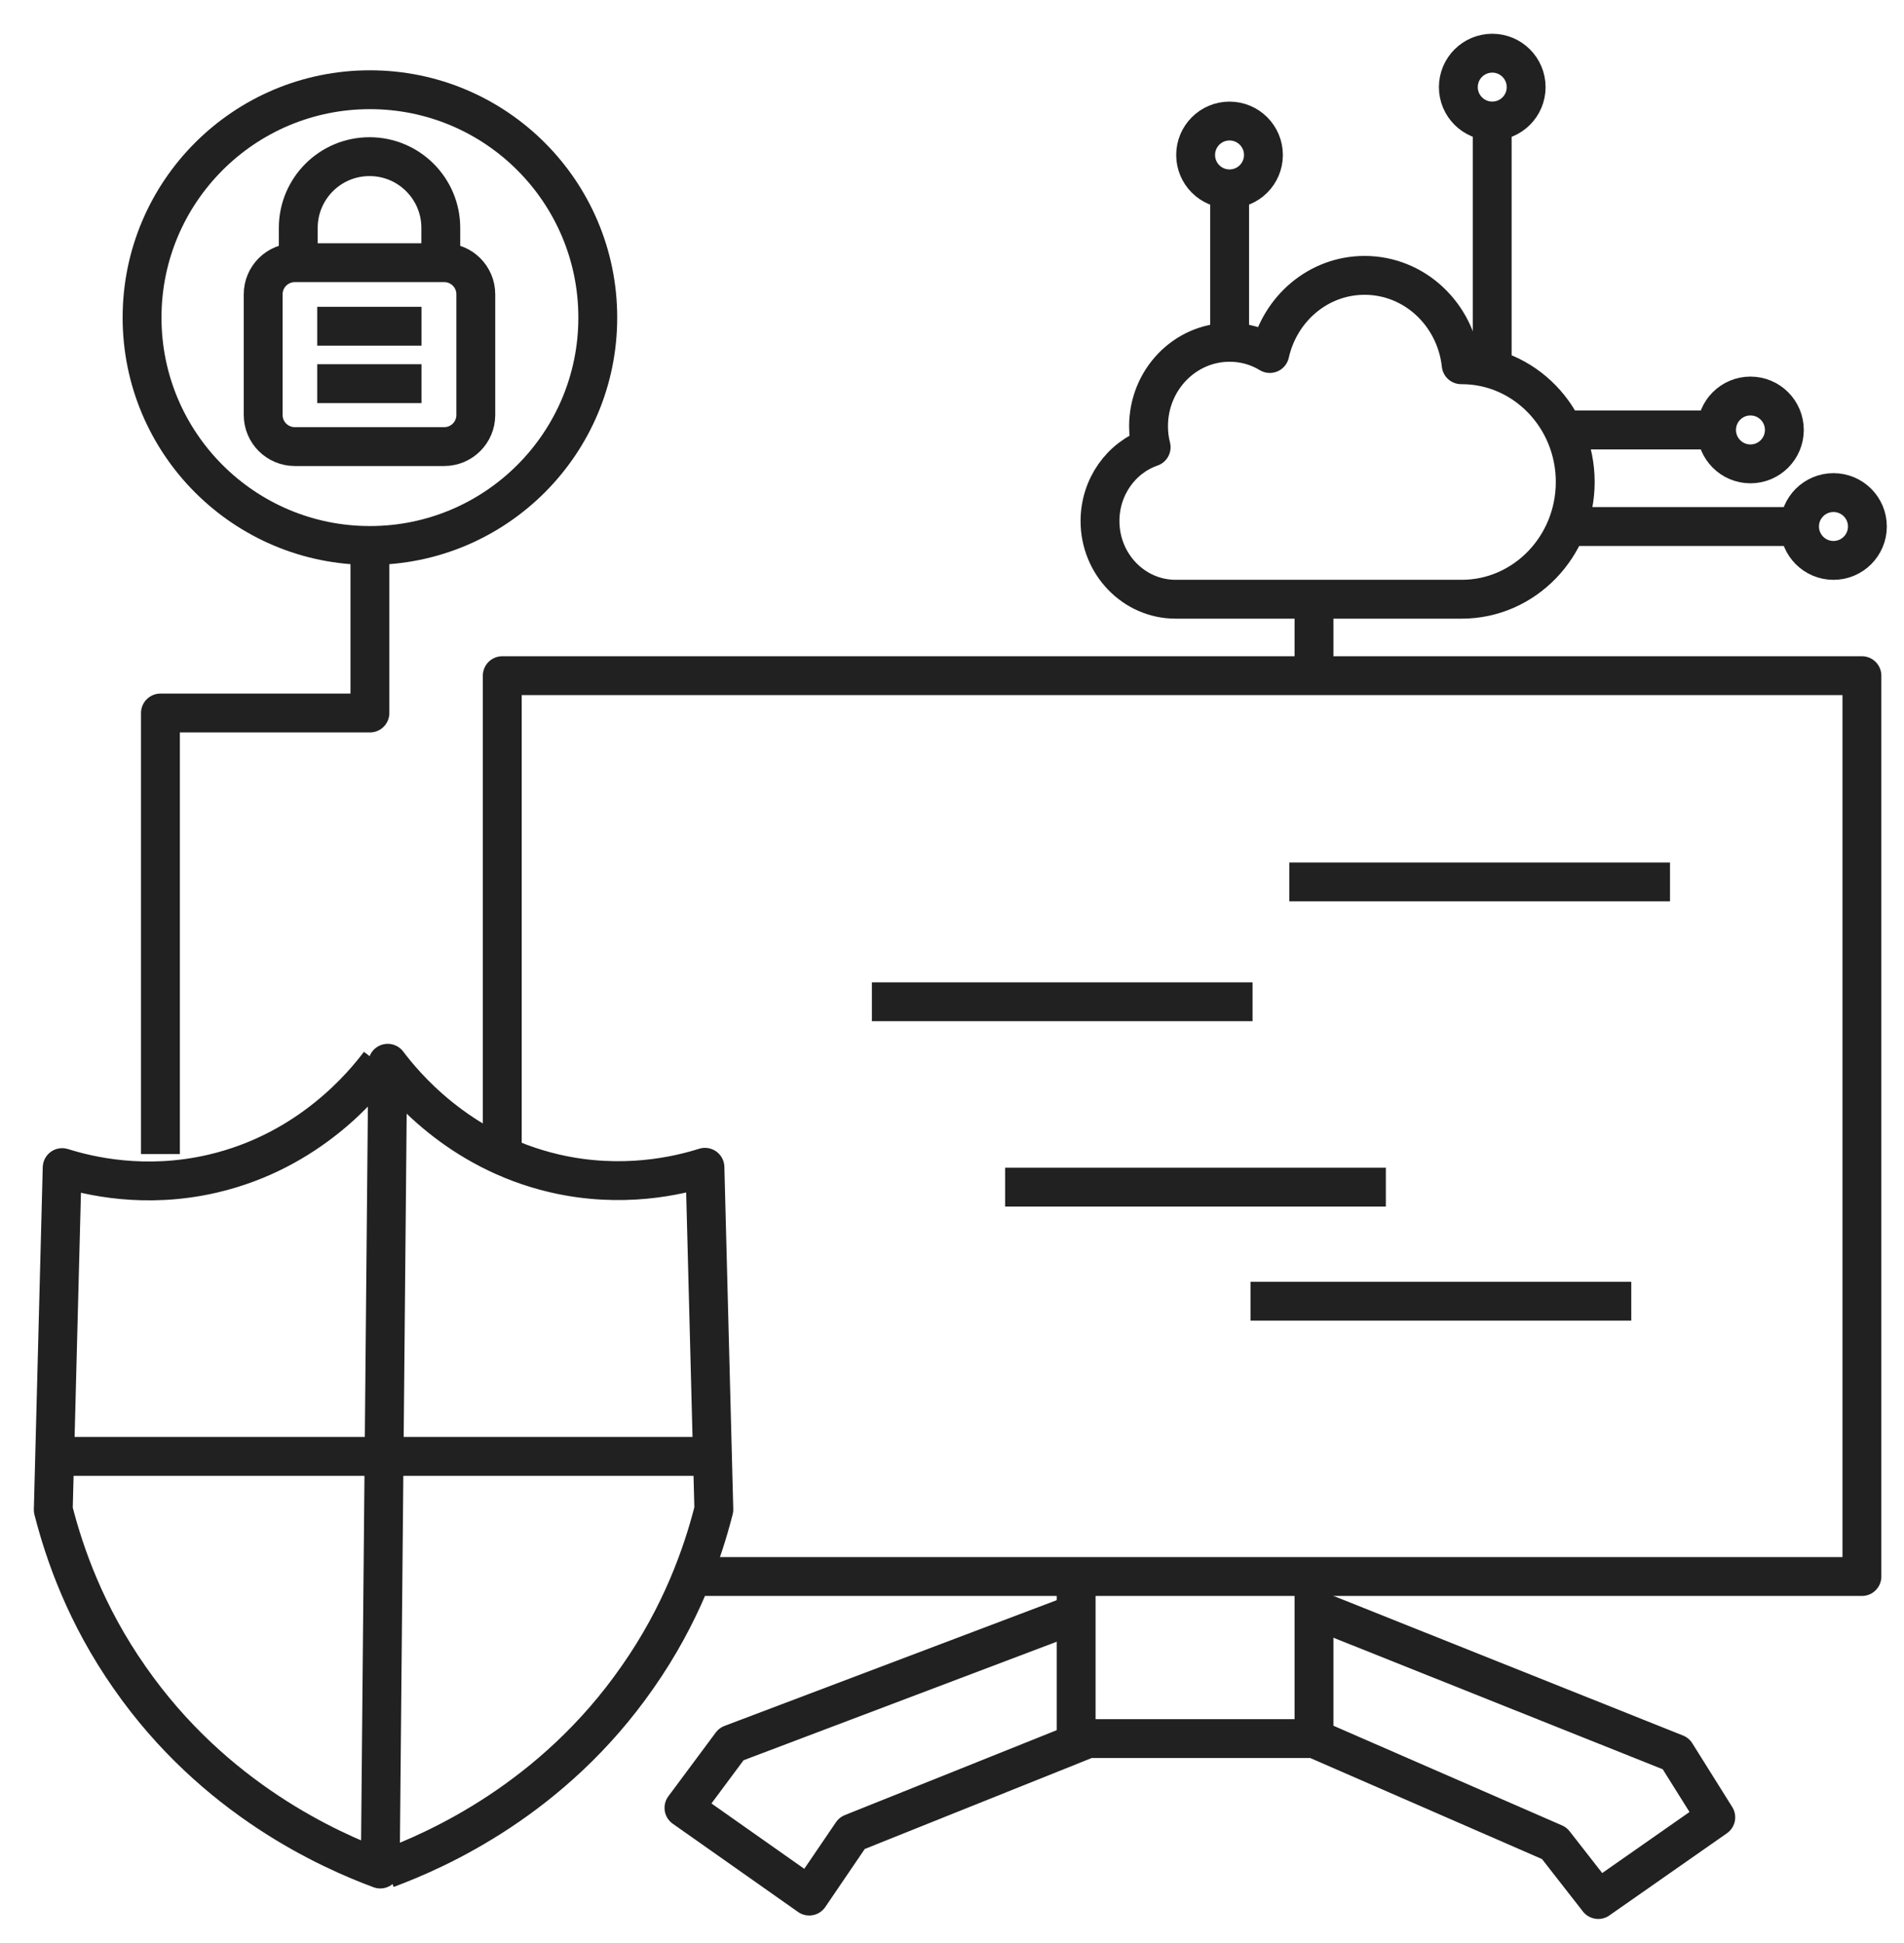 <svg width="49" height="50" viewBox="0 0 49 50" fill="none" xmlns="http://www.w3.org/2000/svg">
<path d="M9.956 48.089C11.25 47.608 14.223 46.299 16.404 43.164C17.536 41.552 18.083 39.977 18.371 38.845C18.297 35.91 18.216 32.974 18.142 30.038C17.462 30.253 16.012 30.6 14.267 30.194C11.761 29.609 10.37 27.879 9.978 27.361L9.786 48.096C8.492 47.615 5.519 46.306 3.338 43.171C2.207 41.559 1.659 39.984 1.371 38.853C1.445 35.917 1.526 32.981 1.6 30.046C2.281 30.26 3.73 30.608 5.475 30.201C7.982 29.617 9.372 27.886 9.764 27.369" stroke="#212121" stroke-linejoin="round"/>
<path d="M1.73 37.478H18.309" stroke="#212121" stroke-linejoin="round"/>
<path d="M18.124 40.569H47.917V17.387H12.926V29.44" stroke="#212121" stroke-linejoin="round"/>
<path d="M27.695 41.523L18.822 44.881L17.602 46.522L20.826 48.792L21.927 47.173L27.998 44.74H33.825L40 47.432L41.131 48.881L44.156 46.766L43.128 45.125L34.129 41.531" stroke="#212121" stroke-linejoin="round"/>
<path d="M27.695 40.568V44.739" stroke="#212121" stroke-linejoin="round"/>
<path d="M33.816 40.568V44.739" stroke="#212121" stroke-linejoin="round"/>
<path d="M33.18 22.695H42.978" stroke="#212121" stroke-linejoin="round"/>
<path d="M22.438 25.779H32.235" stroke="#212121" stroke-linejoin="round"/>
<path d="M25.867 30.549H35.665" stroke="#212121" stroke-linejoin="round"/>
<path d="M32.184 33.484H41.981" stroke="#212121" stroke-linejoin="round"/>
<path d="M9.52 14.037C12.759 14.037 15.384 11.411 15.384 8.173C15.384 4.934 12.759 2.309 9.52 2.309C6.282 2.309 3.656 4.934 3.656 8.173C3.656 11.411 6.282 14.037 9.52 14.037Z" stroke="#212121" stroke-linejoin="round"/>
<path d="M11.432 6.76H7.587C7.138 6.76 6.773 7.124 6.773 7.573V10.679C6.773 11.128 7.138 11.492 7.587 11.492H11.432C11.881 11.492 12.245 11.128 12.245 10.679V7.573C12.245 7.124 11.881 6.76 11.432 6.76Z" stroke="#212121" stroke-linejoin="round"/>
<path d="M7.676 6.575V5.865C7.676 4.852 8.497 4.031 9.51 4.031C10.523 4.031 11.344 4.852 11.344 5.865V6.575" stroke="#212121" stroke-linejoin="round"/>
<path d="M8.164 9.873H10.848" stroke="#212121" stroke-linejoin="round"/>
<path d="M8.164 8.395H10.848" stroke="#212121" stroke-linejoin="round"/>
<path d="M37.618 9.386C37.618 9.386 37.611 9.386 37.604 9.386C37.463 8.092 36.406 7.086 35.119 7.086C33.928 7.086 32.938 7.944 32.679 9.097C32.376 8.912 32.021 8.809 31.644 8.809C30.49 8.809 29.558 9.778 29.558 10.968C29.558 11.153 29.581 11.338 29.625 11.508C28.856 11.774 28.309 12.528 28.309 13.408C28.309 14.518 29.181 15.42 30.253 15.42H37.618C39.23 15.42 40.539 14.066 40.539 12.403C40.539 10.739 39.23 9.386 37.618 9.386Z" stroke="#212121" stroke-linejoin="round"/>
<path d="M31.645 8.809V4.697" stroke="#212121" stroke-linejoin="round"/>
<path d="M31.642 4.86C32.124 4.86 32.515 4.47 32.515 3.988C32.515 3.506 32.124 3.115 31.642 3.115C31.16 3.115 30.77 3.506 30.77 3.988C30.77 4.47 31.16 4.86 31.642 4.86Z" stroke="#212121" stroke-linejoin="round"/>
<path d="M40.227 11.065H44.338" stroke="#212121" stroke-linejoin="round"/>
<path d="M45.048 11.937C45.53 11.937 45.921 11.546 45.921 11.064C45.921 10.582 45.53 10.191 45.048 10.191C44.566 10.191 44.176 10.582 44.176 11.064C44.176 11.546 44.566 11.937 45.048 11.937Z" stroke="#212121" stroke-linejoin="round"/>
<path d="M38.402 9.6V3.115" stroke="#212121" stroke-linejoin="round"/>
<path d="M38.404 3.114C38.886 3.114 39.276 2.724 39.276 2.242C39.276 1.76 38.886 1.369 38.404 1.369C37.922 1.369 37.531 1.76 37.531 2.242C37.531 2.724 37.922 3.114 38.404 3.114Z" stroke="#212121" stroke-linejoin="round"/>
<path d="M40.316 13.549H46.483" stroke="#212121" stroke-linejoin="round"/>
<path d="M47.185 14.421C47.667 14.421 48.058 14.03 48.058 13.548C48.058 13.066 47.667 12.676 47.185 12.676C46.703 12.676 46.312 13.066 46.312 13.548C46.312 14.03 46.703 14.421 47.185 14.421Z" stroke="#212121" stroke-linejoin="round"/>
<path d="M9.52 14.029V18.348H4.129V29.698" stroke="#212121" stroke-linejoin="round"/>
<path d="M33.816 17.387V15.42" stroke="#212121" stroke-linejoin="round"/>
</svg>
